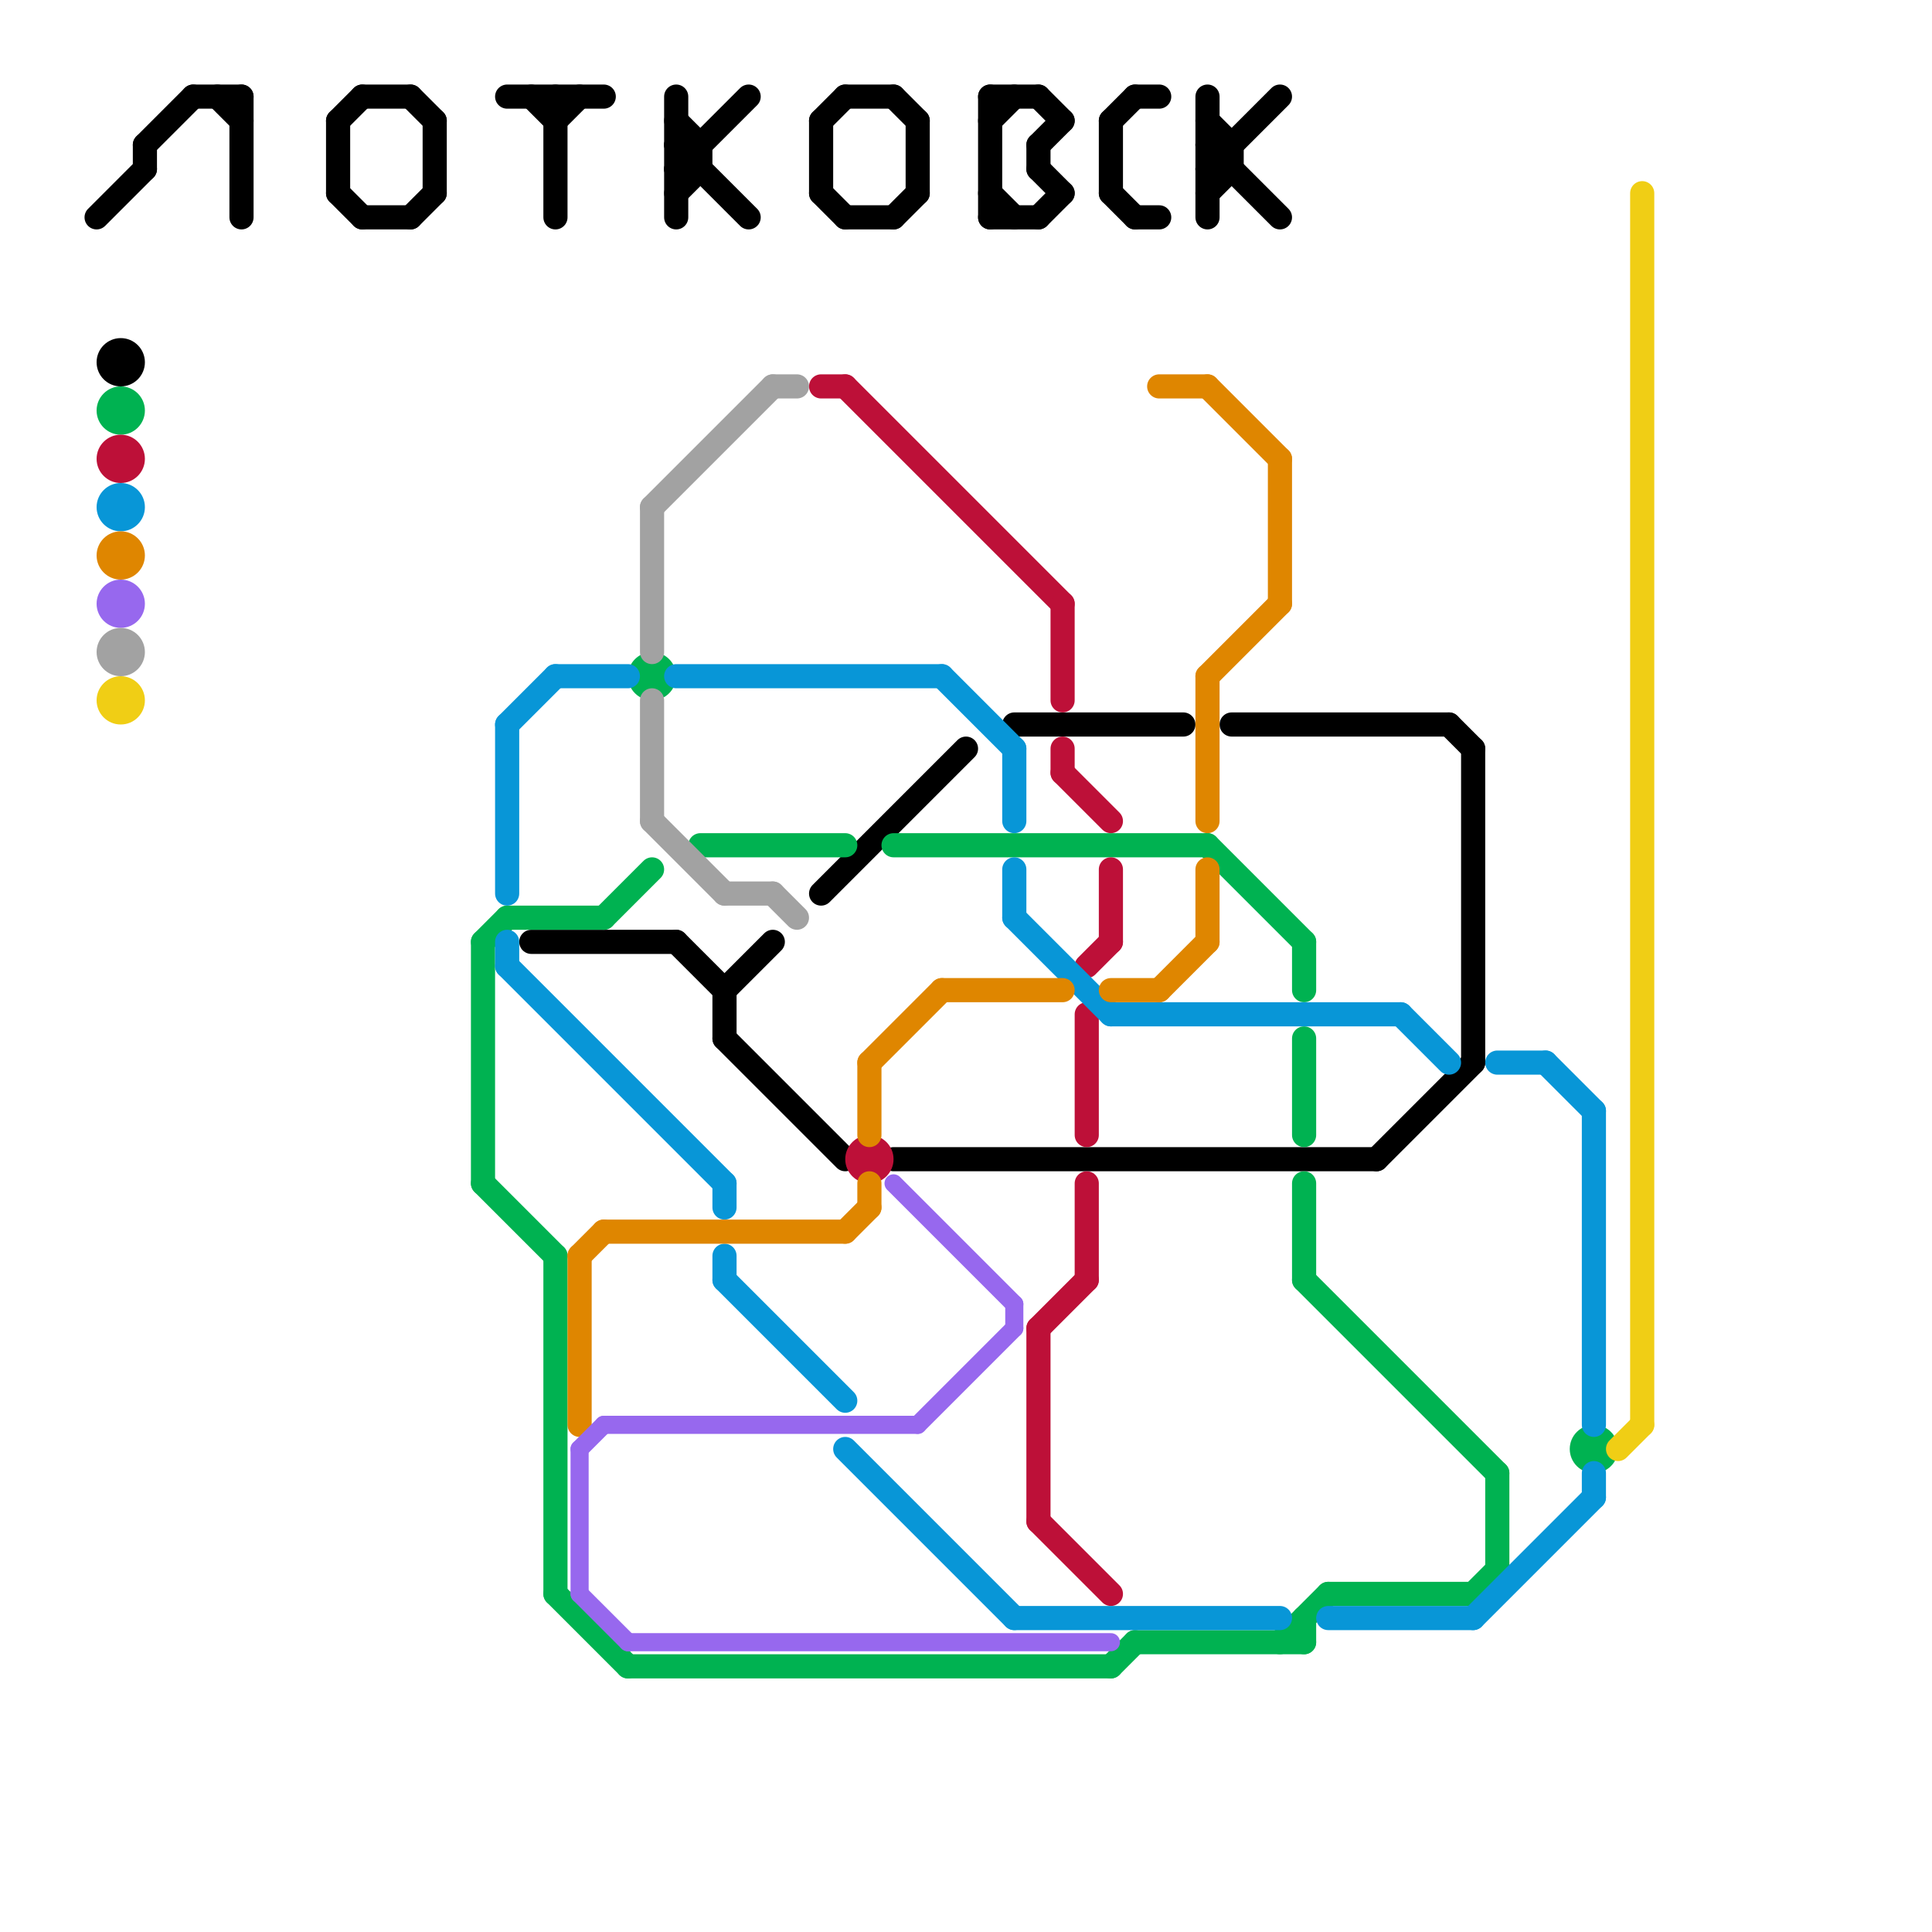 
<svg version="1.1" xmlns="http://www.w3.org/2000/svg" viewBox="0 0 80 80">
<style>text { font: 1px Helvetica; font-weight: 600; white-space: pre; dominant-baseline: central; } line { stroke-width: 1; fill: none; stroke-linecap: round; stroke-linejoin: round; } .c0 { stroke: #000000 } .c1 { stroke: #00b251 } .c2 { stroke: #bd1038 } .c3 { stroke: #0896d7 } .c4 { stroke: #df8600 } .c5 { stroke: #9768ee } .c6 { stroke: #a2a2a2 } .c7 { stroke: #f0ce15 } .w2 { stroke-width: .75; }.w1 { stroke-width: 1; }</style><defs><g id="wm-xf"><circle r="1.2" fill="#000"/><circle r="0.9" fill="#fff"/><circle r="0.6" fill="#000"/><circle r="0.3" fill="#fff"/></g><g id="wm"><circle r="0.6" fill="#000"/><circle r="0.3" fill="#fff"/></g></defs><line class="c0 " x1="28" y1="8" x2="29" y2="7"/><line class="c0 " x1="41" y1="5" x2="42" y2="4"/><line class="c0 " x1="15" y1="4" x2="17" y2="4"/><line class="c0 " x1="28" y1="5" x2="29" y2="6"/><line class="c0 " x1="29" y1="6" x2="29" y2="7"/><line class="c0 " x1="28" y1="39" x2="30" y2="41"/><line class="c0 " x1="41" y1="4" x2="41" y2="9"/><line class="c0 " x1="6" y1="6" x2="6" y2="7"/><line class="c0 " x1="8" y1="4" x2="10" y2="4"/><line class="c0 " x1="6" y1="6" x2="8" y2="4"/><line class="c0 " x1="42" y1="30" x2="49" y2="30"/><line class="c0 " x1="30" y1="41" x2="30" y2="43"/><line class="c0 " x1="9" y1="4" x2="10" y2="5"/><line class="c0 " x1="28" y1="7" x2="31" y2="4"/><line class="c0 " x1="43" y1="4" x2="44" y2="5"/><line class="c0 " x1="35" y1="9" x2="37" y2="9"/><line class="c0 " x1="37" y1="4" x2="38" y2="5"/><line class="c0 " x1="18" y1="5" x2="18" y2="8"/><line class="c0 " x1="43" y1="6" x2="44" y2="5"/><line class="c0 " x1="28" y1="4" x2="28" y2="9"/><line class="c0 " x1="47" y1="9" x2="48" y2="9"/><line class="c0 " x1="35" y1="4" x2="37" y2="4"/><line class="c0 " x1="34" y1="37" x2="40" y2="31"/><line class="c0 " x1="57" y1="48" x2="61" y2="44"/><line class="c0 " x1="51" y1="6" x2="51" y2="7"/><line class="c0 " x1="14" y1="5" x2="15" y2="4"/><line class="c0 " x1="28" y1="7" x2="29" y2="7"/><line class="c0 " x1="47" y1="4" x2="48" y2="4"/><line class="c0 " x1="50" y1="5" x2="51" y2="6"/><line class="c0 " x1="30" y1="43" x2="35" y2="48"/><line class="c0 " x1="15" y1="9" x2="17" y2="9"/><line class="c0 " x1="51" y1="30" x2="60" y2="30"/><line class="c0 " x1="50" y1="6" x2="51" y2="6"/><line class="c0 " x1="14" y1="8" x2="15" y2="9"/><line class="c0 " x1="23" y1="5" x2="24" y2="4"/><line class="c0 " x1="34" y1="5" x2="35" y2="4"/><line class="c0 " x1="14" y1="5" x2="14" y2="8"/><line class="c0 " x1="50" y1="8" x2="51" y2="7"/><line class="c0 " x1="61" y1="31" x2="61" y2="44"/><line class="c0 " x1="30" y1="41" x2="32" y2="39"/><line class="c0 " x1="23" y1="4" x2="23" y2="9"/><line class="c0 " x1="28" y1="6" x2="29" y2="6"/><line class="c0 " x1="38" y1="5" x2="38" y2="8"/><line class="c0 " x1="50" y1="6" x2="53" y2="9"/><line class="c0 " x1="50" y1="4" x2="50" y2="9"/><line class="c0 " x1="43" y1="7" x2="44" y2="8"/><line class="c0 " x1="21" y1="4" x2="25" y2="4"/><line class="c0 " x1="22" y1="4" x2="23" y2="5"/><line class="c0 " x1="41" y1="9" x2="43" y2="9"/><line class="c0 " x1="50" y1="7" x2="51" y2="7"/><line class="c0 " x1="37" y1="9" x2="38" y2="8"/><line class="c0 " x1="46" y1="5" x2="47" y2="4"/><line class="c0 " x1="43" y1="6" x2="43" y2="7"/><line class="c0 " x1="17" y1="9" x2="18" y2="8"/><line class="c0 " x1="10" y1="4" x2="10" y2="9"/><line class="c0 " x1="4" y1="9" x2="6" y2="7"/><line class="c0 " x1="22" y1="39" x2="28" y2="39"/><line class="c0 " x1="41" y1="8" x2="42" y2="9"/><line class="c0 " x1="60" y1="30" x2="61" y2="31"/><line class="c0 " x1="28" y1="6" x2="31" y2="9"/><line class="c0 " x1="34" y1="5" x2="34" y2="8"/><line class="c0 " x1="43" y1="9" x2="44" y2="8"/><line class="c0 " x1="17" y1="4" x2="18" y2="5"/><line class="c0 " x1="50" y1="7" x2="53" y2="4"/><line class="c0 " x1="46" y1="5" x2="46" y2="8"/><line class="c0 " x1="41" y1="4" x2="43" y2="4"/><line class="c0 " x1="34" y1="8" x2="35" y2="9"/><line class="c0 " x1="37" y1="48" x2="57" y2="48"/><line class="c0 " x1="46" y1="8" x2="47" y2="9"/><circle cx="5" cy="15" r="1" fill="#000000" /><line class="c1 " x1="55" y1="66" x2="61" y2="66"/><line class="c1 " x1="21" y1="38" x2="25" y2="38"/><line class="c1 " x1="23" y1="66" x2="26" y2="69"/><line class="c1 " x1="54" y1="43" x2="54" y2="47"/><line class="c1 " x1="61" y1="66" x2="62" y2="65"/><line class="c1 " x1="37" y1="35" x2="50" y2="35"/><line class="c1 " x1="54" y1="39" x2="54" y2="41"/><line class="c1 " x1="53" y1="68" x2="55" y2="66"/><line class="c1 " x1="47" y1="68" x2="54" y2="68"/><line class="c1 " x1="62" y1="61" x2="62" y2="65"/><line class="c1 " x1="29" y1="35" x2="35" y2="35"/><line class="c1 " x1="20" y1="49" x2="23" y2="52"/><line class="c1 " x1="25" y1="38" x2="27" y2="36"/><line class="c1 " x1="20" y1="39" x2="20" y2="49"/><line class="c1 " x1="23" y1="52" x2="23" y2="66"/><line class="c1 " x1="54" y1="49" x2="54" y2="53"/><line class="c1 " x1="50" y1="35" x2="54" y2="39"/><line class="c1 " x1="26" y1="69" x2="46" y2="69"/><line class="c1 " x1="46" y1="69" x2="47" y2="68"/><line class="c1 " x1="54" y1="53" x2="62" y2="61"/><line class="c1 " x1="20" y1="39" x2="21" y2="38"/><line class="c1 " x1="54" y1="67" x2="54" y2="68"/><circle cx="5" cy="17" r="1" fill="#00b251" /><circle cx="27" cy="28" r="1" fill="#00b251" /><circle cx="66" cy="60" r="1" fill="#00b251" /><line class="c2 " x1="45" y1="49" x2="45" y2="53"/><line class="c2 " x1="44" y1="31" x2="44" y2="32"/><line class="c2 " x1="43" y1="55" x2="45" y2="53"/><line class="c2 " x1="44" y1="32" x2="46" y2="34"/><line class="c2 " x1="45" y1="40" x2="46" y2="39"/><line class="c2 " x1="43" y1="63" x2="46" y2="66"/><line class="c2 " x1="35" y1="16" x2="44" y2="25"/><line class="c2 " x1="43" y1="55" x2="43" y2="63"/><line class="c2 " x1="44" y1="25" x2="44" y2="29"/><line class="c2 " x1="34" y1="16" x2="35" y2="16"/><line class="c2 " x1="45" y1="42" x2="45" y2="47"/><line class="c2 " x1="46" y1="36" x2="46" y2="39"/><circle cx="36" cy="48" r="1" fill="#bd1038" /><circle cx="5" cy="19" r="1" fill="#bd1038" /><line class="c3 " x1="61" y1="67" x2="66" y2="62"/><line class="c3 " x1="21" y1="30" x2="21" y2="37"/><line class="c3 " x1="21" y1="30" x2="23" y2="28"/><line class="c3 " x1="42" y1="67" x2="53" y2="67"/><line class="c3 " x1="35" y1="60" x2="42" y2="67"/><line class="c3 " x1="66" y1="46" x2="66" y2="59"/><line class="c3 " x1="30" y1="53" x2="35" y2="58"/><line class="c3 " x1="28" y1="28" x2="39" y2="28"/><line class="c3 " x1="66" y1="61" x2="66" y2="62"/><line class="c3 " x1="30" y1="52" x2="30" y2="53"/><line class="c3 " x1="62" y1="44" x2="64" y2="44"/><line class="c3 " x1="46" y1="42" x2="58" y2="42"/><line class="c3 " x1="64" y1="44" x2="66" y2="46"/><line class="c3 " x1="30" y1="49" x2="30" y2="50"/><line class="c3 " x1="23" y1="28" x2="26" y2="28"/><line class="c3 " x1="39" y1="28" x2="42" y2="31"/><line class="c3 " x1="42" y1="31" x2="42" y2="34"/><line class="c3 " x1="55" y1="67" x2="61" y2="67"/><line class="c3 " x1="21" y1="39" x2="21" y2="40"/><line class="c3 " x1="42" y1="36" x2="42" y2="38"/><line class="c3 " x1="58" y1="42" x2="60" y2="44"/><line class="c3 " x1="21" y1="40" x2="30" y2="49"/><line class="c3 " x1="42" y1="38" x2="46" y2="42"/><circle cx="5" cy="21" r="1" fill="#0896d7" /><line class="c4 " x1="46" y1="41" x2="48" y2="41"/><line class="c4 " x1="50" y1="16" x2="53" y2="19"/><line class="c4 " x1="36" y1="44" x2="36" y2="47"/><line class="c4 " x1="25" y1="51" x2="35" y2="51"/><line class="c4 " x1="50" y1="28" x2="50" y2="34"/><line class="c4 " x1="48" y1="16" x2="50" y2="16"/><line class="c4 " x1="36" y1="44" x2="39" y2="41"/><line class="c4 " x1="24" y1="52" x2="25" y2="51"/><line class="c4 " x1="50" y1="36" x2="50" y2="39"/><line class="c4 " x1="48" y1="41" x2="50" y2="39"/><line class="c4 " x1="50" y1="28" x2="53" y2="25"/><line class="c4 " x1="39" y1="41" x2="44" y2="41"/><line class="c4 " x1="35" y1="51" x2="36" y2="50"/><line class="c4 " x1="53" y1="19" x2="53" y2="25"/><line class="c4 " x1="24" y1="52" x2="24" y2="59"/><line class="c4 " x1="36" y1="49" x2="36" y2="50"/><circle cx="5" cy="23" r="1" fill="#df8600" /><circle cx="5" cy="25" r="1" fill="#9768ee" /><line class="c5 w2" x1="37" y1="49" x2="42" y2="54"/><line class="c5 w2" x1="25" y1="59" x2="38" y2="59"/><line class="c5 w2" x1="26" y1="68" x2="46" y2="68"/><line class="c5 w2" x1="42" y1="54" x2="42" y2="55"/><line class="c5 w2" x1="24" y1="66" x2="26" y2="68"/><line class="c5 w2" x1="24" y1="60" x2="25" y2="59"/><line class="c5 w2" x1="38" y1="59" x2="42" y2="55"/><line class="c5 w2" x1="24" y1="60" x2="24" y2="66"/><line class="c6 " x1="27" y1="21" x2="27" y2="27"/><line class="c6 " x1="27" y1="29" x2="27" y2="34"/><line class="c6 " x1="27" y1="34" x2="30" y2="37"/><line class="c6 " x1="30" y1="37" x2="32" y2="37"/><line class="c6 " x1="32" y1="16" x2="33" y2="16"/><line class="c6 " x1="27" y1="21" x2="32" y2="16"/><line class="c6 " x1="32" y1="37" x2="33" y2="38"/><circle cx="5" cy="27" r="1" fill="#a2a2a2" /><line class="c7 " x1="68" y1="8" x2="68" y2="59"/><line class="c7 " x1="67" y1="60" x2="68" y2="59"/><circle cx="5" cy="29" r="1" fill="#f0ce15" />
</svg>

